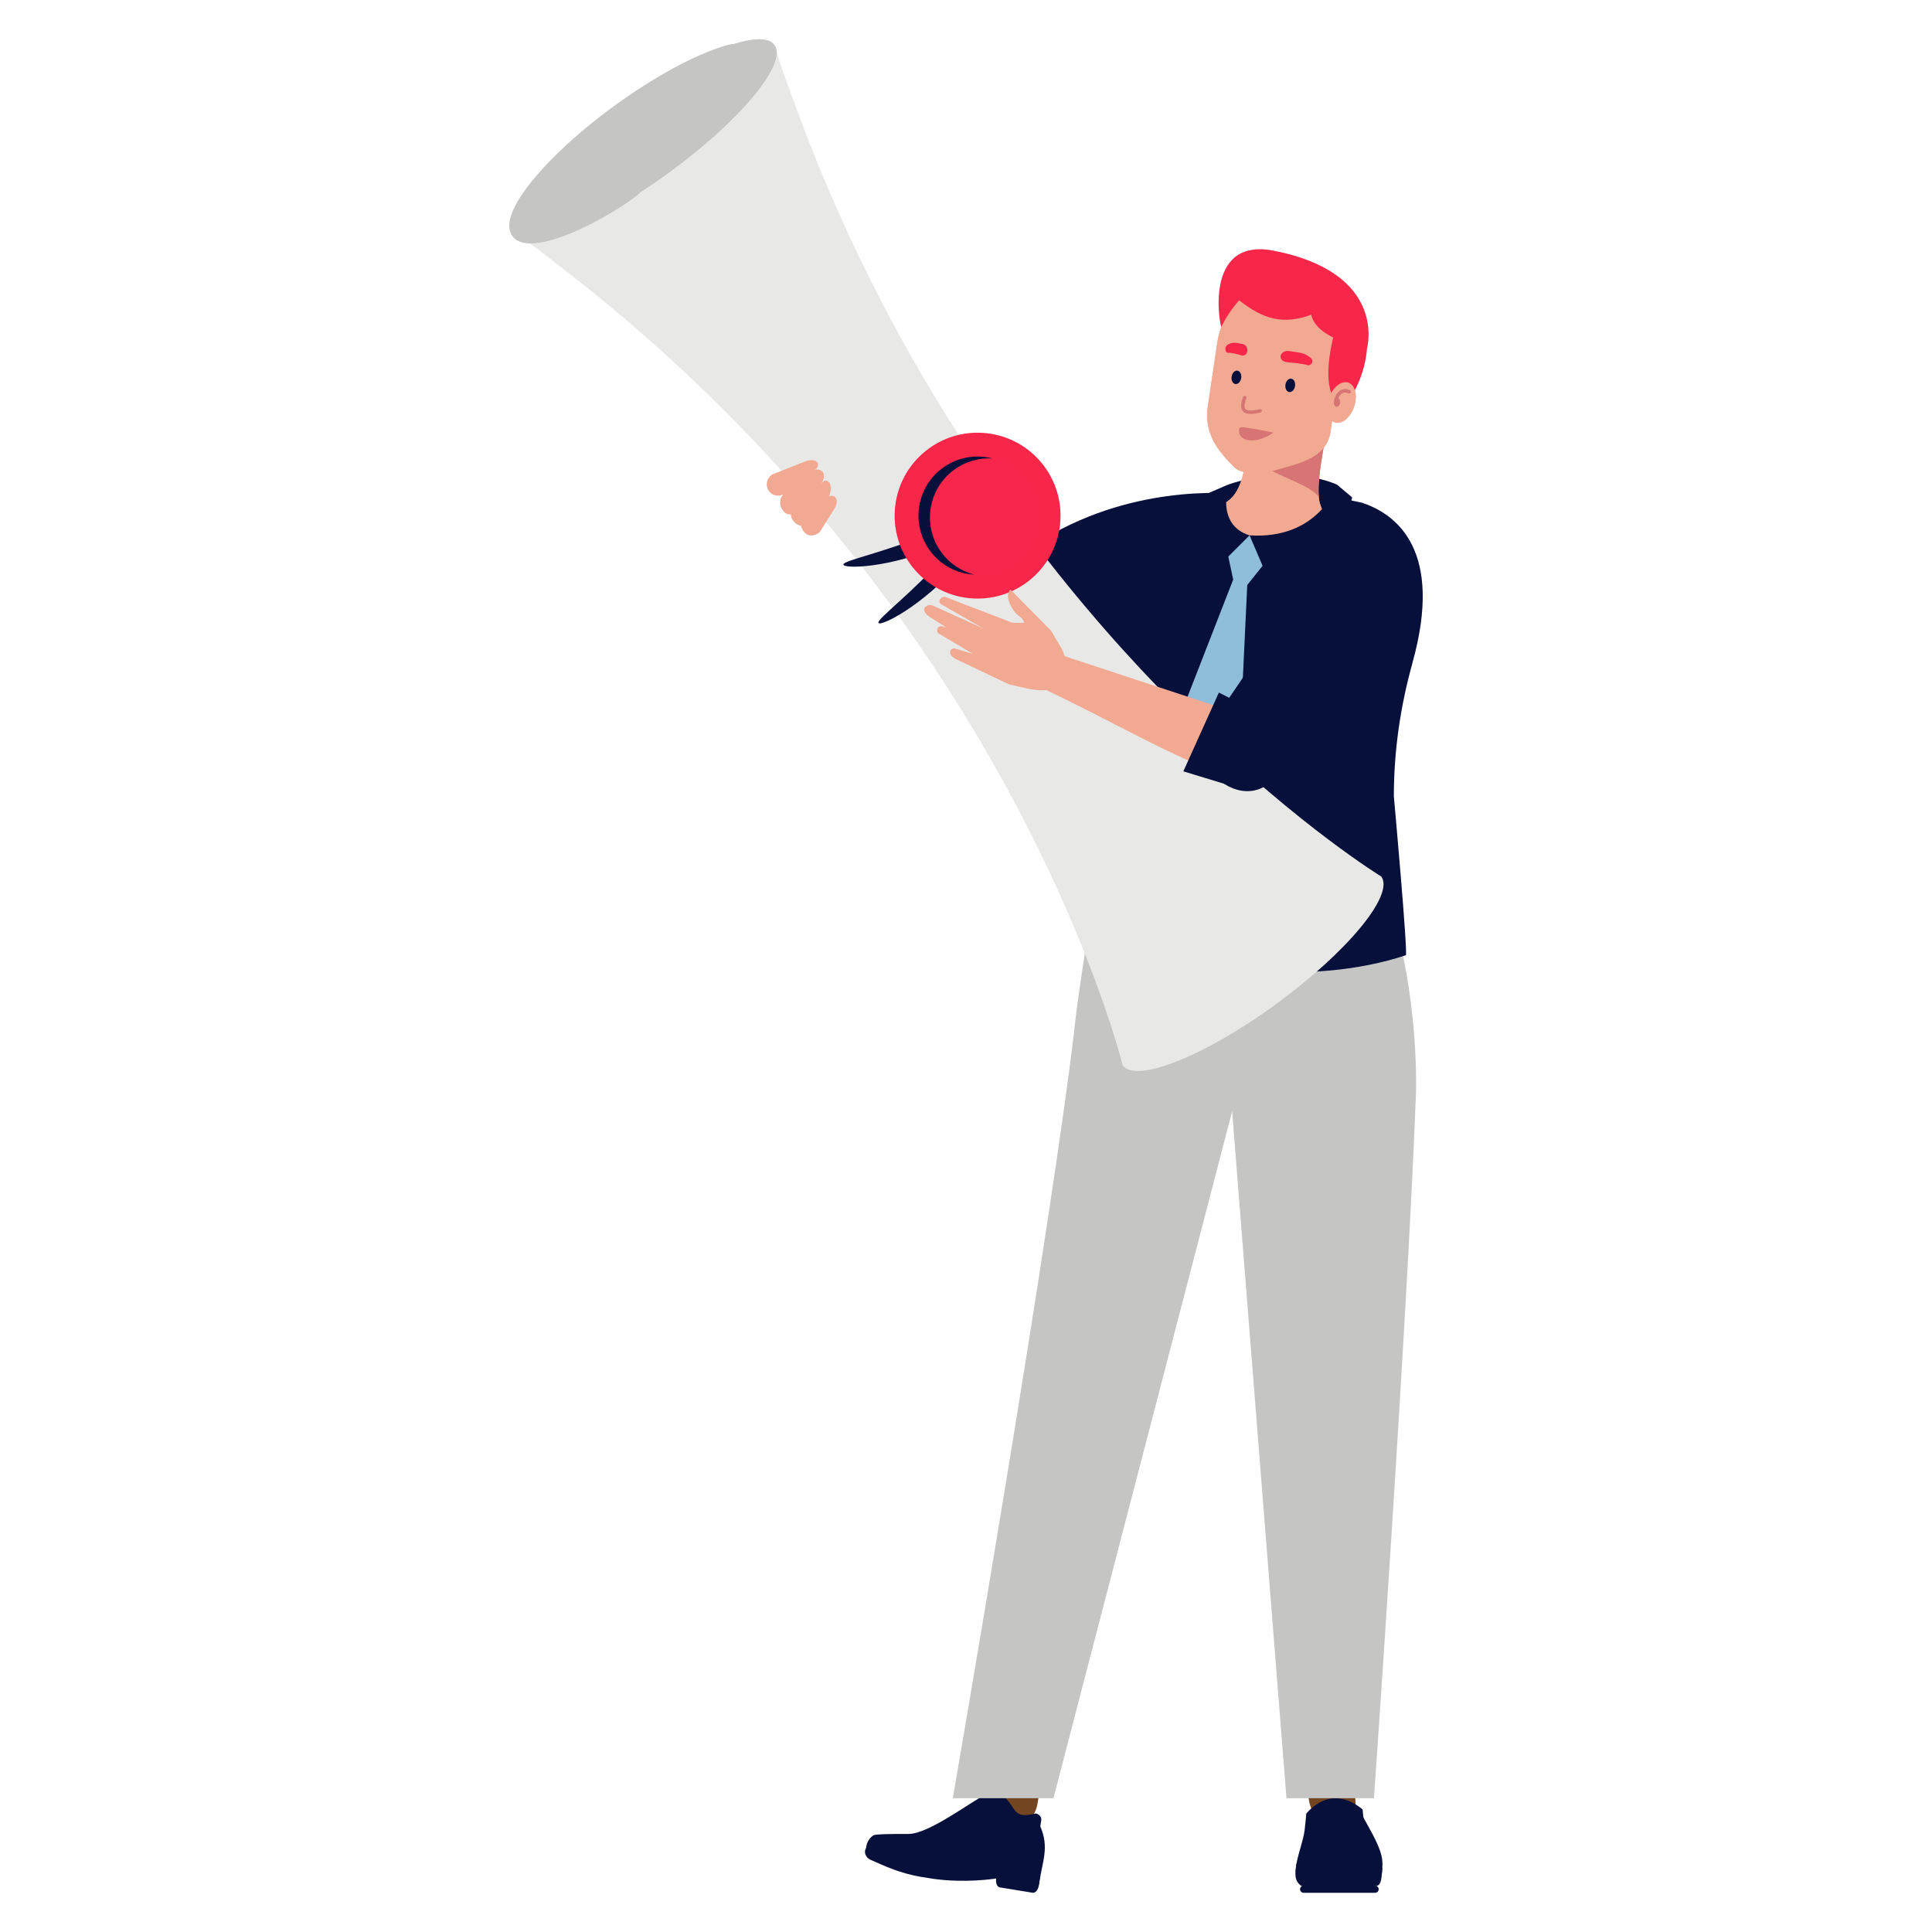<svg id="Layer_1" xmlns="http://www.w3.org/2000/svg" viewBox="0 0 475 475"><defs><style>.cls-1{fill:#fb9278;}.cls-2{fill:#06103a;}.cls-3{fill:#6b2b2b;}.cls-4,.cls-5{fill:#f8274a;}.cls-6{fill:#e8e8e7;}.cls-7{fill:#f2a992;}.cls-8{fill:#734521;}.cls-9{fill:#8fbeda;}.cls-10{fill:#d67574;}.cls-11{fill:#c5c5c3;}.cls-12{fill:#e38c7a;}.cls-13{fill:#e37d68;}.cls-14{fill:#171d33;}.cls-15{fill:#814e4e;}.cls-16{fill:none;stroke:#e38c7a;stroke-linecap:round;stroke-linejoin:round;stroke-width:.11px;}.cls-5{opacity:.5;}</style></defs><g><path class="cls-1" d="M321.74,442.09c-5.37-30.73-10.32-50.69-10.1-78.61-.72-5.59,3.05-10.16,8.3-10.07,5.05,.08,8.5,4.58,10.21,9.84,7.93,24.37,1.01,53.12,3.11,79.78,.3,3.81-2.21,6.53-5.07,6.49-3.08-.05-5.92-3.32-6.44-7.43"/><path class="cls-8" d="M321.74,442.09c-5.37-30.73-10.32-50.69-10.1-78.61-.72-5.59,3.05-10.16,8.3-10.07,5.05,.08,8.5,4.58,10.21,9.84,7.93,24.37,1.01,53.12,3.11,79.78,.3,3.81-2.21,6.53-5.07,6.49-3.08-.05-5.92-3.32-6.44-7.43"/><path class="cls-2" d="M338.09,465.36h-17.59c-.48,0-.87-.39-.87-.87s.39-.87,.87-.87h17.59c.48,0,.87,.39,.87,.87s-.39,.87-.87,.87"/><path class="cls-2" d="M321.17,445.86s-.25,2.84-.42,4.13c-.68,5.02-4.28,10.97-.32,13.7,.99,.68,9.87,.36,16.2,.34,1.41,0,2.99-1.96,3.11-3.36,.3-3.32,.58-4.77-3.67-12.26-1.19-2.1-.8-1.36-1.06-3.53-4.75-3.99-9.82-3.64-13.83,.98"/><path class="cls-2" d="M319.96,463.68c.99,.68,11.81,.07,18.14,.05,1.41,0,1.52-1.68,1.64-3.08,.05-.51,.09-.97,.12-1.42-2.36-1.61-5.93-3.21-11-3.54-4.62-.3-7.88,.97-10.11,2.52-.37,2.24-.64,4.2,1.2,5.46"/></g><g><path class="cls-1" d="M243.91,440.69c1.81-30.79,1.53-51.01,8.22-78.19,.58-5.56,5.37-9.42,10.54-8.51,4.98,.88,7.34,5.8,7.81,11.19,2.19,24.99-11.3,51.93-15.41,78.23-.59,3.76-3.7,6.02-6.51,5.52-3.03-.53-5.08-4.17-4.65-8.25"/><path class="cls-8" d="M243.91,440.69c1.81-30.79,1.53-51.01,8.22-78.19,.58-5.56,5.37-9.42,10.54-8.51,4.98,.88,7.34,5.8,7.81,11.19,2.19,24.99-11.3,51.93-15.41,78.23-.59,3.76-3.7,6.02-6.51,5.52-3.03-.53-5.08-4.17-4.65-8.25"/><path class="cls-2" d="M245.79,464.03l8.11,1.32c.66,.11,1.34-.72,1.52-1.84,.19-1.13-.2-2.14-.86-2.25l-8.11-1.32c-.66-.11-1.34,.72-1.52,1.84-.19,1.13,.2,2.14,.86,2.25"/><path class="cls-2" d="M255.76,449.02l.24-1.46c.13-.79-.48-1.55-1.36-1.7-5.95,1.46-4.43-1.37-8.23-4.5-.98-.81-2.41-.98-3.56-.45-3.67,1.68-14.37,10-19.49,9.98-4.8-.02-8.25,.07-8.66,.35-2.57,1.8-2.33,5.75,.91,6.41,9.5,1.95,19.79,4.74,28.25,3.41l1.81-.29,9.74,2.51c.94-5.85,2.59-9.08,.35-14.26"/><path class="cls-2" d="M226.76,461.5c-5.67-.92-9.56-2.88-12.68-4.23-1.26-.54-1.78-1.87-1.16-2.92l.1-.17c.09,.04,9.09,4.37,16.94,5.44,7.85,1.07,15-.19,15.07-.21l.26-.05,10.53,1.72-.42,2.32-9.98-1.63c-1.43,.23-8.19,1.21-15.77,.18-.31-.04-2.59-.41-2.9-.46"/></g><path class="cls-11" d="M302.04,190.33c-6.91,.51-14.12,3.85-21.32,11.65-8.58,9.28-12.74,23.91-13.48,28.86-.74,4.96-2.26,14.9-2.65,18.37-5.34,48.62-30.33,192.89-30.33,192.89h24.74l43.93-168.87,13.36,168.87h21.51s8.18-116.66,10.33-173.24c.31-8.22-.08-81.91-46.09-78.54Z"/><path class="cls-2" d="M328.74,119.17s-10.8-5.32-26.69-.07l-3.67,6.9,8.83,5.62,21.81-4.43-.29-8.01Z"/><path class="cls-2" d="M347.27,162.99c-2.97,10.61-4.58,21.65-4.58,32.78,0,0,3.52,38.9,2.94,39.09-23.07,7.61-54.76,4.72-76-8.03-.5-.29-.99-.6-1.48-.89l1.87-15.6,1.91-16.46,1.33-11.13,1.39-11.68c.03-.18,.04-.37,.06-.54l-.44,.39c-.34-.13-.67-.27-1-.42-17.37-7.93-18.63-36.75-18.63-36.75,22.76-14.87,47.62-12.5,49.39-12.31,.07,0,.1,0,.1,0,.26,.32,.53,.64,.76,.97,.33-.09,.65-.18,.97-.26,.19-.06,.37-.11,.56-.16,.18-.05,.36-.09,.54-.14,.45-.13,.91-.25,1.37-.37,1.08,.64,2.24,1.31,3.4,2.01h0c.08,.05,.16,.1,.25,.15,.03,.01,.05,.03,.07,.04,.4,.24,.81,.48,1.23,.73,.32,.19,.65,.39,.97,.57,.04,.02,.07,.04,.11,.06,.14-.04,.27-.1,.4-.14,.13-.05,.26-.09,.38-.14,.24-.09,.48-.19,.72-.29,.21-.09,.4-.18,.6-.27,.2-.1,.39-.18,.58-.28,.1-.05,.19-.09,.28-.13,.29-.14,.56-.27,.86-.4,.09-.05,.19-.09,.29-.13,.1-.04,.2-.08,.31-.12,.2-.09,.42-.17,.64-.25,.11-.04,.23-.08,.34-.12,.03,0,.05,.02,.09,.05,.03,.01,.07,.04,.11,.05,.23,.12,.68,.34,1.32,.64,.38-.51,.79-1.02,1.26-1.51,0,0,.82-.02,2.26,.08,.66,.03,1.45,.09,2.34,.19h.02c.85,.09,1.79,.21,2.83,.38,1.46,.23,3.08,.53,4.83,.94,8.54,2.82,20.18,11.67,12.43,39.42Z"/><g><path class="cls-7" d="M311.91,133.94l-1.44-.21c-4.43-.66-13.15-5.67-12.63-9.21,8.8-.37,8.72-12.17,9.32-23.96,.53-3.59,4.6-5.98,9.03-5.32l1.44,.21c4.43,.66,9.1,5.61,8.57,9.2-1.32,10.78-5,19.78,2.25,24.39-.53,3.54-12.11,5.56-16.55,4.9"/><path class="cls-13" d="M306.49,108.35c-1.08,7.24,15.23,9.63,17.75,13.92-.26-3.2,.35-7.56,1.16-12.19l-18.91-1.73Z"/><path class="cls-7" d="M303.53,114.94c-3.55-3.6-7.64-7.91-6.57-15.11l2.31-15.54c1.38-9.25,9.17-15.83,17.31-14.62l.82,.12c8.14,1.21,13.68,9.77,12.3,19.02l-2.59,17.38c-1.08,7.26-9.63,8.02-15.32,9.97-1.29,.44-6.55,.51-8.26-1.23"/><path class="cls-7" d="M332.63,100.73c-1.17,2.58-3.37,3.88-4.92,2.89-1.55-.98-1.86-3.86-.69-6.44,1.17-2.58,3.37-3.88,4.92-2.89,1.55,.98,1.86,3.87,.69,6.44"/><path class="cls-16" d="M329.19,98.25s.75-3.03,3.24-1.96"/><path class="cls-12" d="M330.34,99.29c-.05,.6-.44,1.06-.86,1.03-.42-.04-.72-.55-.67-1.16,.05-.6,.43-1.06,.85-1.03,.43,.04,.72,.55,.67,1.16"/><path class="cls-14" d="M316.04,94.57c-.14,.91,.28,1.73,.93,1.82s1.29-.56,1.43-1.47c.14-.91-.28-1.72-.94-1.82-.65-.1-1.29,.56-1.42,1.47"/><path class="cls-14" d="M302.8,92.6c-.14,.91,.28,1.73,.93,1.82s1.29-.56,1.43-1.47c.14-.91-.28-1.72-.93-1.82-.65-.1-1.29,.56-1.42,1.47"/><path class="cls-3" d="M321.56,89.81c-1.21-.41-3.61-.63-4.86-.72-2.86-.18-2.16-3.14,.29-2.77s3.31,.33,4.81,1.32c1.85,1.21,.26,2.34-.24,2.17"/><path class="cls-3" d="M301.8,86.74c.87-.07,2.49,.34,3.31,.6,1.89,.58,2.11-2.45,.44-2.75-1.61-.29-2.22-.56-3.42,0-1.47,.68-.7,2.18-.34,2.16"/><path class="cls-16" d="M306.13,97.67s-1.45,3.22,.72,3.54c1.45,.22,3.03-.31,3.03-.31"/><path class="cls-12" d="M304.64,105.96s-.3-1.08,1.01-.91c2.17,.29,4.22,.61,7.43,1.32,0,0-4.05,2.95-7.17,1.54-1.41-.64-1.27-1.94-1.27-1.94"/><path class="cls-15" d="M328.78,79.5s-4.34,12.62-.83,18.5c0,0,5.16-13.85,.83-18.5"/><path class="cls-7" d="M311.91,133.94l-1.44-.21c-4.43-.66-13.15-5.67-12.63-9.21,8.8-.37,8.72-12.17,9.32-23.96,.53-3.59,4.6-5.98,9.03-5.32l1.44,.21c4.43,.66,9.1,5.61,8.57,9.2-1.32,10.78-5,19.78,2.25,24.39-.53,3.54-12.11,5.56-16.55,4.9"/><path class="cls-10" d="M306.49,108.35c-1.08,7.24,15.23,9.63,17.75,13.92-.26-3.2,.35-7.56,1.16-12.19l-18.91-1.73Z"/><path class="cls-7" d="M303.53,114.94c-3.55-3.6-7.64-7.91-6.57-15.11l2.31-15.54c1.38-9.25,9.17-15.83,17.31-14.62l.82,.12c8.14,1.21,13.68,9.77,12.3,19.02l-2.59,17.38c-1.08,7.26-9.63,8.02-15.32,9.97-1.29,.44-6.55,.51-8.26-1.23"/><path class="cls-2" d="M316.04,94.57c-.14,.91,.28,1.73,.93,1.82s1.29-.56,1.43-1.47c.14-.91-.28-1.72-.94-1.82-.65-.1-1.29,.56-1.42,1.47"/><path class="cls-2" d="M302.8,92.6c-.14,.91,.28,1.73,.93,1.82s1.29-.56,1.43-1.47c.14-.91-.28-1.72-.93-1.82-.65-.1-1.29,.56-1.42,1.47"/><path class="cls-4" d="M321.56,89.81c-1.21-.41-3.61-.63-4.86-.72-2.86-.18-2.16-3.14,.29-2.77s3.31,.33,4.81,1.32c1.85,1.21,.26,2.34-.24,2.17"/><path class="cls-4" d="M301.8,86.74c.87-.07,2.49,.34,3.31,.6,1.89,.58,2.11-2.45,.44-2.75-1.61-.29-2.22-.56-3.42,0-1.47,.68-.7,2.18-.34,2.16"/><path class="cls-10" d="M306.7,101.71c1.54,.23,3.17-.29,3.24-.32,.22-.07,.34-.31,.27-.53-.07-.22-.31-.34-.53-.27-.01,0-1.51,.48-2.85,.28-.46-.07-.62-.28-.7-.43-.38-.69,.09-2.04,.3-2.51,.1-.21,0-.46-.21-.56-.21-.1-.46,0-.56,.21-.1,.21-.91,2.08-.27,3.26,.18,.33,.55,.74,1.32,.86Z"/><path class="cls-10" d="M304.64,105.96s-.3-1.08,1.01-.91c2.17,.29,4.22,.61,7.43,1.32,0,0-4.05,2.95-7.17,1.54-1.41-.64-1.27-1.94-1.27-1.94"/><path class="cls-4" d="M327.71,103.62s7.59-7.35,8.38-17.97c.79-10.62-5.98-7.69-5.98-7.69l-2.4,25.66Z"/><path class="cls-4" d="M328.78,79.5s-4.34,12.62-.83,18.5c0,0,5.16-13.85,.83-18.5"/><path class="cls-4" d="M300.3,80.33c-.26,.58-4.73-22.12,12.82-18.7,28.2,5.49,22.97,24.03,22.97,24.03,0,0-12.48-2.09-13.7-8.28-6.97,2.53-11.76,1.12-17.74-3.54,0,0-2.89,3.19-4.33,6.5"/><path class="cls-7" d="M332.63,100.73c-1.17,2.58-3.37,3.88-4.92,2.89-1.55-.98-1.86-3.86-.69-6.44,1.17-2.58,3.37-3.88,4.92-2.89,1.55,.98,1.86,3.87,.69,6.44"/><path class="cls-10" d="M328.39,98.69c.21,.03,.42-.1,.47-.31,0-.01,.34-1.3,1.21-1.73,.41-.2,.89-.19,1.45,.05,.21,.09,.46,0,.56-.22,.09-.21,0-.46-.22-.56-.79-.34-1.52-.35-2.16-.03-1.23,.61-1.64,2.21-1.66,2.28-.06,.23,.08,.45,.31,.51,.01,0,.03,0,.04,0Z"/><path class="cls-10" d="M329.47,98.98c-.05,.6-.44,1.06-.86,1.03-.42-.04-.72-.55-.67-1.16,.05-.6,.43-1.06,.85-1.03,.43,.04,.72,.55,.67,1.16"/></g><polygon class="cls-9" points="301.12 132.78 303.19 142.5 286.97 184.13 304.65 186.03 306.65 143.83 312.71 136.22 307.21 131.62 301.12 132.78"/><g><path class="cls-2" d="M328.74,119.17s-4.34,13.55-21.53,12.45l4.66,10.88s17.63-5.14,20.56-20.22l-3.7-3.11Z"/><path class="cls-2" d="M302.05,119.1l-5.8,2.5c-3.97,10.24,2.99,17.98,2.99,17.98l7.97-7.96c-8.38-2.59-5.16-12.51-5.16-12.51Z"/></g><g><path class="cls-6" d="M313.76,246.86c-8.79,6.41-17.4,11.3-24.23,14.02-6.84,2.72-11.88,3.29-13.52,1.04,0,0-2.34-9.65-8.5-25.46h0c-8-20.56-22.47-51.51-46.67-85.18-.46-.64-.92-1.28-1.39-1.93-2.43-3.34-4.96-6.71-7.59-10.1-.48-.62-.97-1.24-1.46-1.87-18.89-24.06-42.8-48.94-72.85-71.98-.02-.01-.03-.02-.05-.04-4.22-3.35-7.34-5.61-9.09-6.83-.91-.63-1.45-.99-1.57-1.08,0,0-.02-.01-.03-.02L190.42,11.04s0,.02,0,.03c.04,.14,.21,.77,.55,1.84,0,0,0,0,0,0,.63,2.04,1.83,5.7,3.73,10.73,11.43,31.95,25.79,59.64,40.98,83.28,1.16,1.81,2.33,3.6,3.51,5.36h0c.18,.27,.36,.54,.54,.81,1.56,2.33,3.13,4.63,4.7,6.88,.45,.65,.91,1.3,1.36,1.94,.05,.08,.11,.16,.17,.24,.44,.61,.87,1.23,1.31,1.84,2.11,2.96,4.24,5.84,6.37,8.64,1.3,1.72,2.61,3.42,3.91,5.08,12.46,15.93,24.83,29.3,36.04,40.22,26.15,25.46,46.01,37.57,46.01,37.57,3.28,4.5-8.3,18.53-25.86,31.35Z"/><path class="cls-11" d="M190.42,11.04c3.28,4.5-8.3,18.53-25.86,31.35-17.56,12.82-34.46,19.56-37.74,15.06-3.28-4.5,8.3-18.53,25.86-31.35,17.56-12.82,34.46-19.56,37.74-15.06Z"/><path class="cls-11" d="M157.26,47.39s0,0,.01,0h0c0,.18-1.22,1.17-3.51,2.71-2.3,1.53-5.67,3.63-10.09,5.76-2.21,1.06-4.68,2.13-7.48,2.98-1.4,.42-2.88,.79-4.49,.95-.81,.07-1.65,.1-2.54-.03-.88-.13-1.87-.42-2.7-1.16-.11-.08-.19-.2-.29-.3-.09-.11-.19-.2-.26-.33-.14-.24-.32-.48-.39-.74-.1-.26-.19-.52-.23-.78l-.07-.39c-.01-.13-.01-.25-.02-.38-.03-1.02,.2-1.94,.48-2.81,.61-1.72,1.48-3.29,2.47-4.78,1.98-2.99,4.38-5.75,6.97-8.44,5.24-5.38,10.78-9.89,16.01-13.7,5.23-3.8,10.19-6.88,14.5-9.22,4.31-2.33,7.95-3.91,10.54-4.82,2.59-.91,4.09-1.18,4.13-1.05,.05,.16-1.35,.72-3.79,1.87-2.45,1.14-5.93,2.92-10.08,5.4-4.14,2.48-8.94,5.66-14.04,9.51-5.09,3.85-10.5,8.35-15.62,13.6-2.52,2.61-4.86,5.3-6.74,8.09-.94,1.39-1.74,2.83-2.27,4.25-.24,.71-.4,1.42-.4,2.04,.01,.62,.18,1.1,.54,1.43,.36,.33,.93,.57,1.58,.67,.65,.11,1.36,.11,2.06,.06,1.41-.1,2.81-.41,4.14-.77,2.67-.73,5.12-1.69,7.33-2.64,4.41-1.91,7.87-3.78,10.3-5.06,2.42-1.3,3.8-2.03,3.96-1.94h0s0,0,.01,0Z"/><path class="cls-2" d="M250.95,119.04c.36,.35-1.18,2.73-4.54,5.77-3.34,3.03-8.57,6.6-14.9,9.33-6.32,2.75-12.4,4.22-16.84,4.82-4.45,.61-7.27,.38-7.32-.15-.05-.54,2.57-1.28,6.73-2.55,4.16-1.27,9.86-3.09,15.87-5.71,6.03-2.6,11.15-5.59,14.78-7.94,3.62-2.35,5.82-3.98,6.22-3.57Z"/><path class="cls-2" d="M246.97,116.65c.48,.16,.1,2.97-1.64,7.15-1.73,4.17-4.93,9.63-9.49,14.8-4.54,5.19-9.41,9.11-13.17,11.56-3.76,2.45-6.41,3.45-6.68,2.99-.28-.46,1.78-2.25,4.99-5.18,3.22-2.92,7.59-7,11.91-11.94,4.34-4.93,7.7-9.82,9.97-13.49,2.27-3.67,3.56-6.08,4.1-5.89Z"/><circle class="cls-4" cx="240.35" cy="126.78" r="20.39" transform="translate(88.43 352.08) rotate(-83.82)"/><path class="cls-5" d="M252.09,118.21c4.73,6.48,3.31,15.57-3.17,20.3-6.48,4.73-15.57,3.31-20.3-3.17-4.73-6.48-3.31-15.57,3.17-20.3,6.48-4.73,15.57-3.31,20.3,3.17Z"/><path class="cls-2" d="M243.98,112.71c-3.24-.18-6.55,.71-9.38,2.77-6.48,4.73-7.9,13.82-3.17,20.3,2.06,2.82,4.95,4.69,8.09,5.5-4.19-.24-8.25-2.28-10.91-5.94-4.73-6.48-3.31-15.57,3.17-20.3,3.65-2.67,8.14-3.38,12.2-2.33Z"/></g><g><path class="cls-2" d="M297.9,189.79c1.77,2.43,4.49,4.14,7.29,4.6,3.02,.49,5.8-.5,7.83-2.79l31.29-36.71c3.34-3.86,3.16-10.24-.44-15.18-.57-.78-1.22-1.52-1.93-2.18-2.46-2.3-5.89-3.54-9.39-3.39-3.79,.15-7.06,1.88-8.72,4.61-7.94,13.03-24.7,37.34-25.83,38.9-2.8,3.84-2.83,8.38-.09,12.14h0Z"/><path class="cls-7" d="M252.19,167.33c18.85,8.49,37.49,19.8,49.62,23.34,2.9,.85,5.93-.76,6.82-3.64l1.52-4.94c.75-2.43-.58-5.01-3-5.81l-51.72-17.04c-2.04-.64-5.1,1.04-5.64,3.11-.52,1.94,.57,4.17,2.4,4.99"/><path class="cls-7" d="M234.9,161.99l13.2,6.28c6.23,1.35,11.02,3.2,13.34-2.06,1.03-2.35,.38-5.4-.45-6.77l-2.54-4.33-10.02-10.16s-1.73,1.34,.69,5.03c1.06,1.61,2.47,1.77,2.6,3.13-.92,.05-1.9,.08-2.91-.04l-16.09-6.18c-1.21-.66-2.47,1.06-1.26,1.71l10.32,5.92-12.42-5.62c-1.27-.53-3.51,.67-1.07,2.59l4.38,2.8-.92-.27c-1.3-.46-1.97,1.45-.67,1.9l8.12,4.84-4.19-1.26c-1.3-.46-2.35,1.23-.09,2.49"/><path class="cls-2" d="M311.08,182.22l-3.29,7.3c-1.19,2.64-4.16,3.99-6.93,3.14l-9.92-3.02,8.73-19.37,8.76,4.43c2.75,1.39,3.92,4.7,2.65,7.51Z"/></g><g><path class="cls-7" d="M202.38,118.41l-6.84,5.41c-1.3,1.03-1.53,2.91-.51,4.21l.13,.17c1.02,1.29,2.9,1.51,4.2,.48l4.06-5.81c1.86-3.26,.26-5.48-1.04-4.45"/><path class="cls-7" d="M202.66,122.95l-4.71,3.67c-1.24,.9-1.42,2.68-.4,3.97l.13,.16c1.02,1.3,2.56,1.05,3.8,.15l3.46-5.48c2.12-3.22-.5-4.63-2.29-2.48"/><path class="cls-7" d="M199.78,115.79l-6.84,5.41c-1.3,1.03-1.52,2.93-.48,4.25l.13,.17c1.04,1.32,2.23,.94,3.53-.08l5.48-6.21c2.59-3.4-.52-4.56-1.83-3.53"/><path class="cls-7" d="M198.36,113.29l-8.64,3.41c-1.3,1.03-1.6,2.83-.66,4.02l.12,.15c.94,1.19,2.75,1.32,4.06,.29l6.84-5.41c1.84-1.16,1.26-3.17-1.71-2.47"/></g></svg>